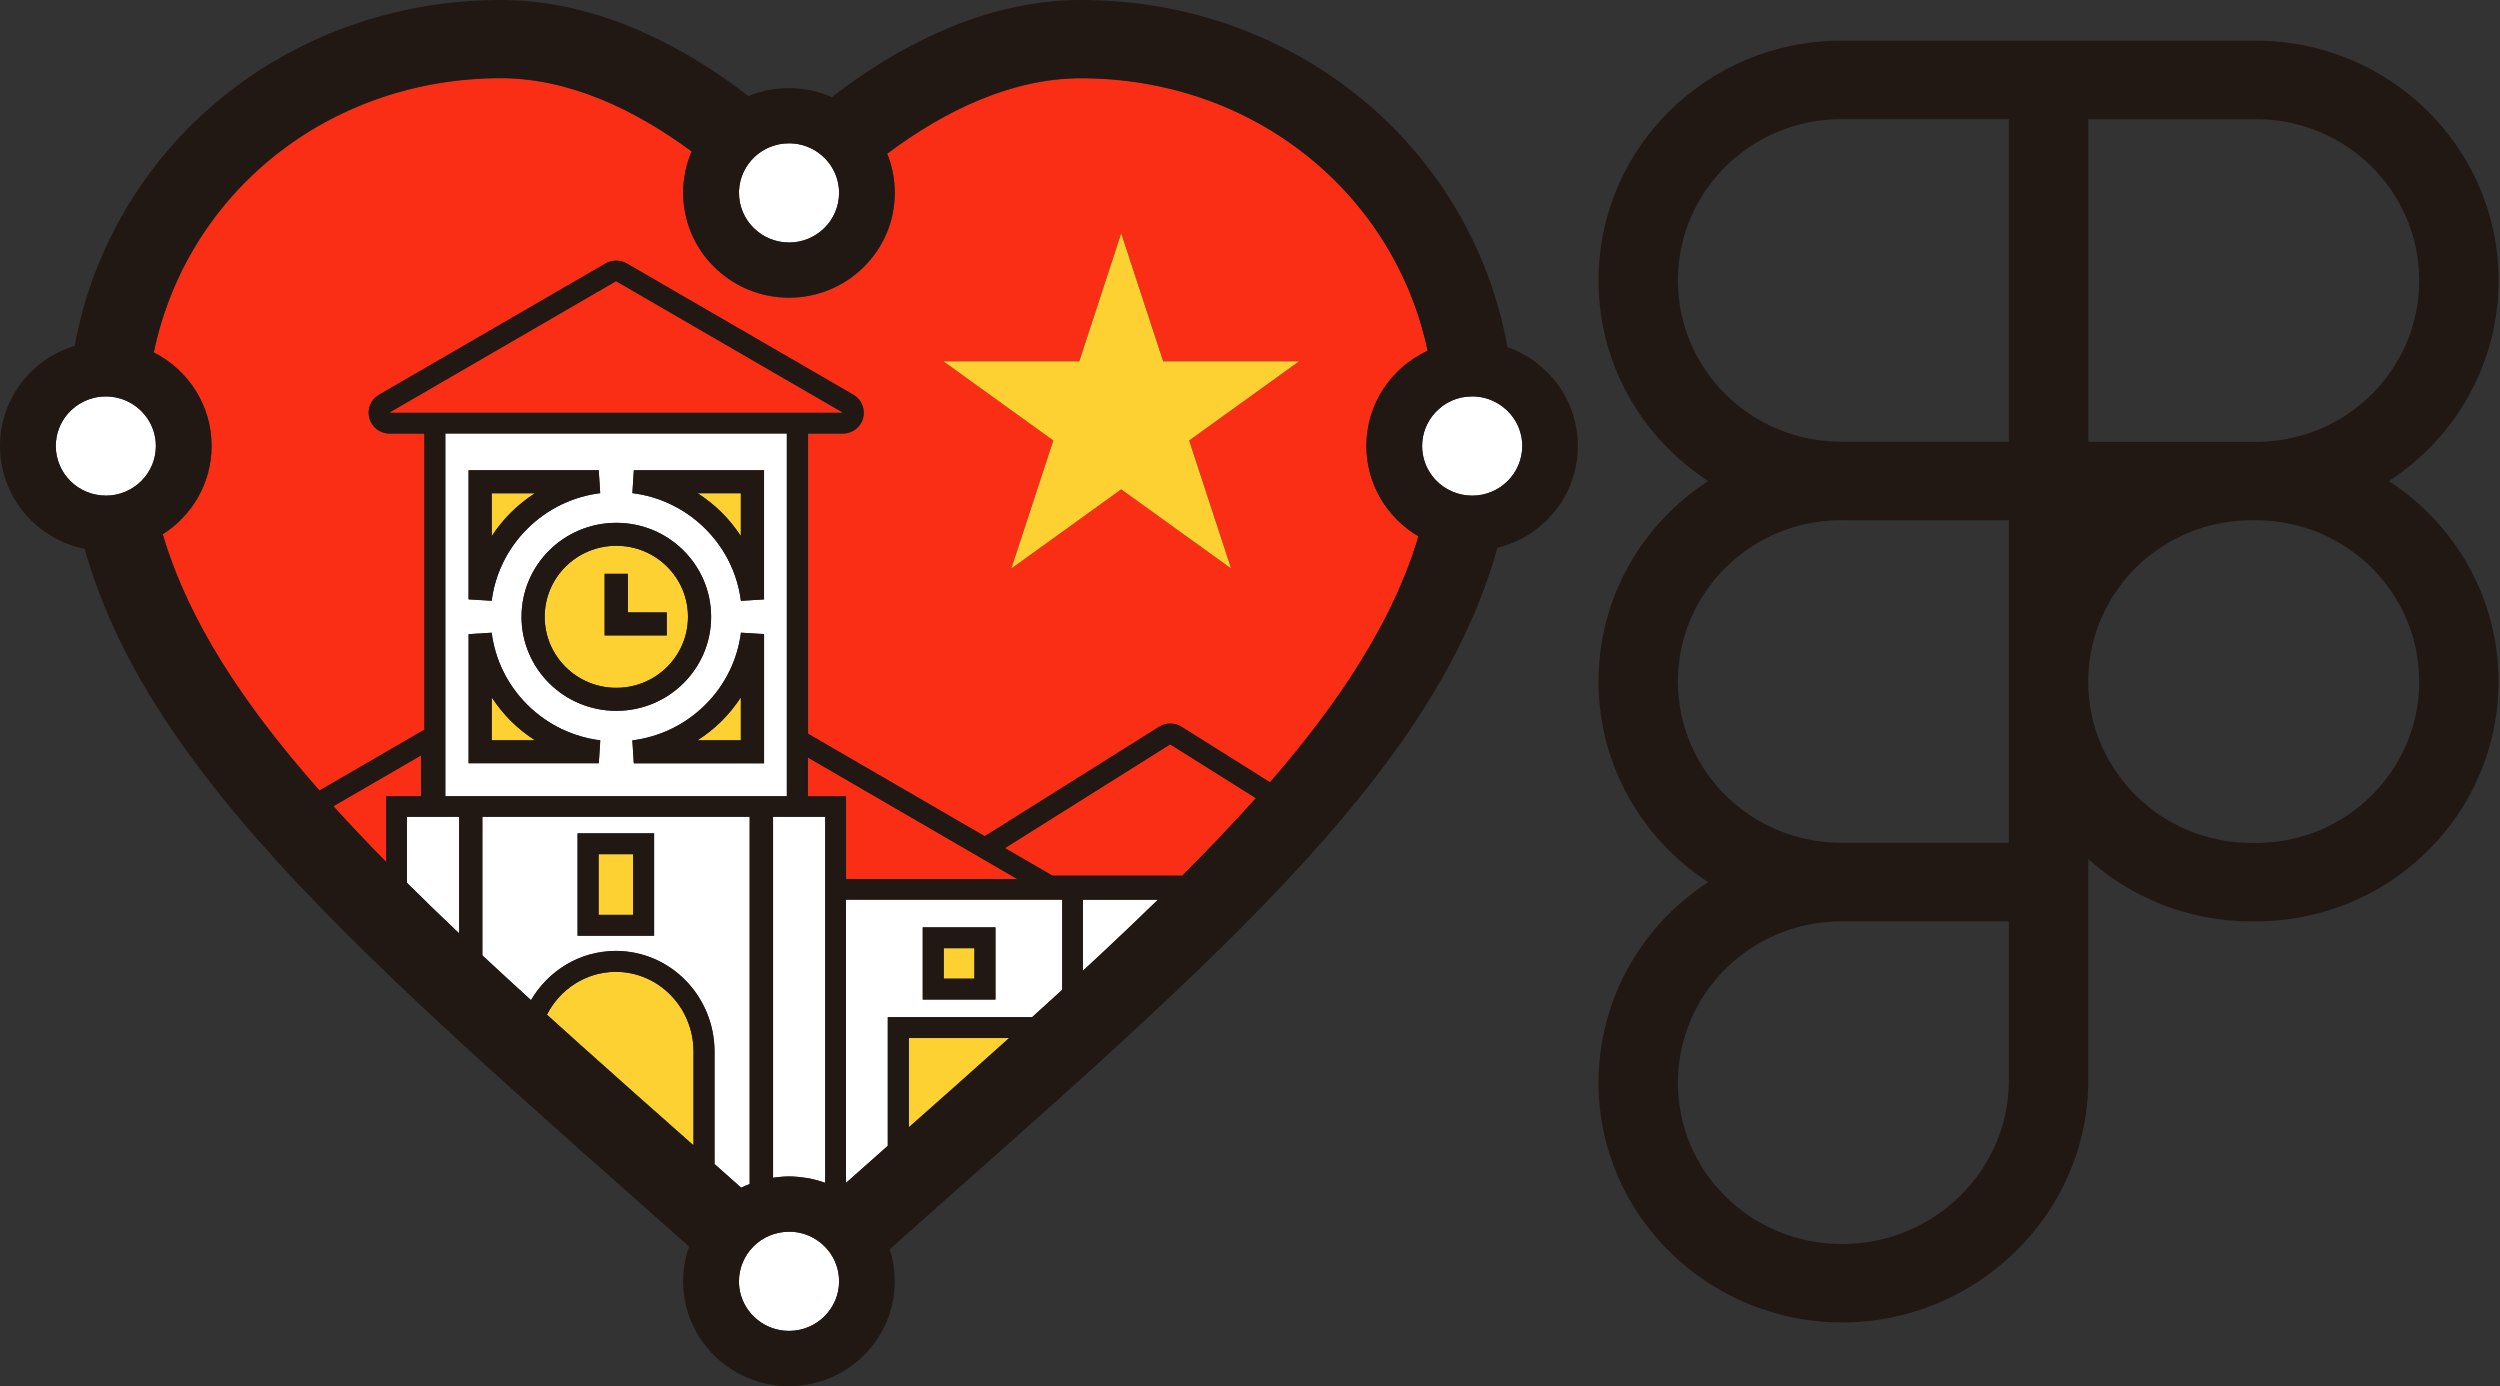 <?xml version="1.0" encoding="utf-8"?>
<svg xmlns="http://www.w3.org/2000/svg" fill="none" height="100%" overflow="visible" preserveAspectRatio="none" style="display: block;" viewBox="0 0 101 56" width="100%">
<rect x="0" y="0" width="101" height="56" fill="#333333" stroke="none"/>
<g clip-path="url(#clip0_0_3843)" id="Layer_1">
<path clip-rule="evenodd" d="M96.511 19.434C99.179 17.704 100.943 14.721 100.943 11.33C100.943 5.98 96.553 1.644 91.14 1.644H74.383C68.969 1.644 64.58 5.98 64.58 11.33C64.58 14.721 66.344 17.701 69.011 19.434C66.344 21.164 64.58 24.146 64.58 27.534C64.58 30.922 66.344 33.905 69.011 35.638C66.344 37.367 64.58 40.35 64.58 43.741C64.58 49.103 69.025 53.427 74.428 53.427C79.83 53.427 84.365 49.061 84.365 43.652V34.706C86.107 36.27 88.419 37.223 90.958 37.223H91.137C96.551 37.223 100.941 32.888 100.941 27.537C100.941 24.146 99.179 21.166 96.509 19.436L96.511 19.434ZM91.14 4.815C94.784 4.815 97.736 7.732 97.736 11.333C97.736 14.934 94.786 17.848 91.146 17.851C91.146 17.851 91.143 17.851 91.14 17.851H90.961C90.961 17.851 90.956 17.851 90.953 17.851H84.368V4.815H91.14ZM67.787 11.33C67.787 7.732 70.74 4.813 74.383 4.813H81.155V17.845H74.383C70.74 17.845 67.787 14.929 67.787 11.328V11.33ZM67.787 27.534C67.787 23.936 70.74 21.017 74.383 21.017H81.158V27.459C81.158 27.484 81.158 27.506 81.158 27.532C81.158 27.556 81.158 27.579 81.158 27.604V34.046H74.383C70.74 34.046 67.787 31.13 67.787 27.529V27.534ZM81.158 43.652C81.158 47.289 78.132 50.259 74.428 50.259C70.723 50.259 67.787 47.331 67.787 43.741C67.787 40.151 70.74 37.223 74.383 37.223H81.158V43.652ZM91.137 34.052H90.958C87.34 34.052 84.404 31.174 84.365 27.609V27.462C84.404 23.9 87.335 21.025 90.95 21.019H91.14C91.14 21.019 91.143 21.019 91.146 21.019C94.786 21.022 97.736 23.939 97.736 27.537C97.736 31.135 94.784 34.055 91.14 34.055L91.137 34.052Z" fill="#211814" fill-rule="evenodd" id="Vector"/>
<g id="Group">
<g id="Vector_2">
</g>
<g id="Vector_3">
</g>
<g id="Vector_4">
</g>
<g id="Vector_5">
</g>
<g id="Vector_6">
</g>
<g id="Vector_7">
</g>
<g id="Vector_8">
</g>
<g id="Vector_9">
</g>
<g id="Vector_10">
</g>
<g id="Vector_11">
</g>
<g id="Vector_12">
</g>
<g id="Vector_13">
</g>
<g id="Vector_14">
</g>
<g id="Vector_15">
</g>
<g id="Vector_16">
</g>
<g id="Vector_17">
</g>
<g id="Vector_18">
</g>
<g id="Vector_19">
</g>
<g id="Vector_20">
</g>
<g id="Vector_21">
</g>
<g id="Vector_22">
</g>
<g id="Vector_23">
</g>
<g id="Vector_24">
</g>
<g id="Vector_25">
</g>
<g id="Vector_26">
</g>
<g id="Vector_27">
</g>
<g id="Vector_28">
</g>
<g id="Vector_29">
</g>
<g id="Vector_30">
</g>
<g id="Vector_31">
</g>
<g id="Vector_32">
</g>
<g id="Vector_33">
</g>
<g id="Vector_34">
</g>
<g id="Vector_35">
</g>
<g id="Vector_36">
</g>
<g id="Vector_37">
</g>
<g id="Vector_38">
</g>
<g id="Vector_39">
</g>
<g id="Vector_40">
</g>
<g id="Vector_41">
</g>
<g id="Vector_42">
</g>
<g id="Vector_43">
</g>
<g id="Vector_44">
</g>
<g id="Vector_45">
</g>
<g id="Vector_46">
</g>
<path d="M31.876 9.797C32.992 9.797 33.898 8.899 33.898 7.793C33.898 7.718 33.895 7.646 33.886 7.574C33.85 7.241 33.733 6.933 33.554 6.673C33.19 6.141 32.575 5.789 31.876 5.789C30.791 5.789 29.907 6.634 29.857 7.696C29.857 7.726 29.857 7.76 29.857 7.79C29.857 8.896 30.763 9.794 31.879 9.794L31.876 9.797Z" fill="white" id="Vector_47"/>
<path d="M5.925 16.861C5.559 16.351 4.958 16.015 4.275 16.015C3.657 16.015 3.107 16.29 2.735 16.72C2.433 17.069 2.254 17.524 2.254 18.017C2.254 19.123 3.16 20.021 4.275 20.021C5.391 20.021 6.297 19.123 6.297 18.017C6.297 17.585 6.16 17.185 5.925 16.858V16.861Z" fill="white" id="Vector_48"/>
<path d="M61.498 18.02C61.498 17.621 61.381 17.249 61.177 16.936C61.132 16.866 61.082 16.8 61.029 16.736C60.657 16.295 60.1 16.015 59.474 16.015C58.847 16.015 58.347 16.268 57.978 16.672C57.651 17.027 57.452 17.501 57.452 18.02C57.452 18.463 57.598 18.874 57.844 19.206C57.889 19.267 57.939 19.328 57.992 19.384C58.361 19.777 58.889 20.024 59.474 20.024C60.59 20.024 61.495 19.126 61.495 18.02H61.498Z" fill="white" id="Vector_49"/>
<path d="M33.886 51.539C33.85 51.221 33.738 50.924 33.57 50.669C33.224 50.145 32.636 49.79 31.963 49.762H31.949C31.924 49.762 31.901 49.762 31.876 49.762C30.76 49.762 29.854 50.661 29.854 51.767C29.854 51.858 29.86 51.947 29.871 52.036C29.88 52.088 29.888 52.141 29.899 52.191C30.095 53.092 30.906 53.768 31.876 53.768C32.992 53.768 33.898 52.87 33.898 51.764C33.898 51.689 33.892 51.611 33.884 51.539H33.886Z" fill="white" id="Vector_50"/>
<path d="M54.838 26.919C54.899 26.822 54.964 26.725 55.022 26.628C55.154 26.414 55.282 26.201 55.406 25.985C55.447 25.91 55.489 25.835 55.531 25.76C55.615 25.61 55.699 25.461 55.78 25.314C55.828 25.228 55.872 25.139 55.917 25.053C55.99 24.915 56.06 24.779 56.127 24.64C56.172 24.551 56.214 24.463 56.255 24.371C56.32 24.235 56.384 24.097 56.446 23.961C56.485 23.872 56.524 23.786 56.563 23.697C56.625 23.556 56.683 23.412 56.742 23.268C56.776 23.187 56.809 23.104 56.84 23.024C56.901 22.863 56.96 22.702 57.019 22.544C57.041 22.48 57.066 22.417 57.089 22.353C57.167 22.125 57.242 21.901 57.31 21.674C56.049 20.936 55.204 19.578 55.204 18.023C55.204 16.32 56.219 14.851 57.681 14.177C56.325 7.801 50.649 3.166 43.67 3.166C40.891 3.166 38.178 4.466 35.844 6.215C36.042 6.703 36.151 7.238 36.151 7.796C36.151 10.135 34.239 12.032 31.876 12.032C31.728 12.032 31.582 12.023 31.44 12.009C29.284 11.793 27.604 9.989 27.604 7.796C27.604 7.202 27.727 6.637 27.947 6.124C25.638 4.419 22.973 3.163 20.241 3.163C13.237 3.163 7.544 7.834 6.216 14.244C7.6 14.945 8.551 16.373 8.551 18.02C8.551 19.52 7.765 20.836 6.577 21.59C6.585 21.624 6.599 21.657 6.607 21.688C6.666 21.882 6.728 22.076 6.792 22.27C6.823 22.361 6.859 22.455 6.892 22.547C6.94 22.683 6.988 22.816 7.041 22.952C7.083 23.057 7.125 23.162 7.167 23.268C7.217 23.39 7.264 23.509 7.317 23.631C7.365 23.745 7.415 23.855 7.468 23.969C7.519 24.08 7.569 24.191 7.622 24.305C7.678 24.424 7.737 24.543 7.796 24.662C7.846 24.765 7.899 24.867 7.952 24.97C8.017 25.097 8.084 25.222 8.151 25.35C8.201 25.444 8.251 25.535 8.305 25.63C8.38 25.765 8.456 25.901 8.534 26.037C8.579 26.115 8.623 26.19 8.671 26.267C8.76 26.42 8.85 26.57 8.945 26.722C8.97 26.764 8.998 26.802 9.023 26.844C9.669 27.872 10.407 28.907 11.238 29.952C11.246 29.963 11.252 29.971 11.26 29.982C11.425 30.19 11.593 30.398 11.766 30.606C11.777 30.617 11.786 30.631 11.797 30.642C11.97 30.853 12.149 31.066 12.331 31.277C12.334 31.282 12.339 31.285 12.342 31.291C12.527 31.507 12.717 31.726 12.91 31.945L17.149 29.486V17.524H15.745C15.362 17.524 15.024 17.268 14.926 16.903C14.825 16.537 14.985 16.146 15.317 15.954L24.469 10.651C24.735 10.499 25.062 10.499 25.327 10.651L34.479 15.954C34.812 16.146 34.971 16.534 34.871 16.903C34.77 17.271 34.434 17.524 34.051 17.524H32.648V29.649L39.786 33.791L46.83 29.369C47.106 29.195 47.462 29.195 47.739 29.369L51.312 31.612C51.343 31.579 51.371 31.543 51.399 31.51C51.729 31.13 52.047 30.75 52.352 30.373C52.358 30.365 52.366 30.356 52.372 30.348C52.489 30.204 52.601 30.06 52.716 29.916C52.78 29.835 52.847 29.752 52.908 29.672C53.012 29.541 53.11 29.411 53.211 29.278C53.283 29.184 53.353 29.09 53.423 28.995C53.515 28.87 53.608 28.746 53.697 28.624C53.77 28.521 53.842 28.421 53.915 28.319C53.999 28.2 54.083 28.08 54.164 27.961C54.239 27.853 54.312 27.745 54.385 27.637C54.46 27.523 54.536 27.412 54.609 27.299C54.69 27.174 54.768 27.052 54.843 26.93L54.838 26.919ZM49.735 22.965L45.297 19.769L40.86 22.965L42.554 17.793L38.117 14.596H43.603L45.297 9.423L46.992 14.596H52.478L48.041 17.793L49.735 22.965Z" fill="#F92E14" id="Vector_51"/>
<path d="M46.992 14.599L45.297 9.426L43.603 14.599H38.117L42.554 17.795L40.86 22.965L45.297 19.769L49.735 22.965L48.041 17.795L52.478 14.599H46.992Z" fill="#FED132" id="Vector_52"/>
<path d="M47.274 30.071L40.6 34.263L42.518 35.377H47.764C47.789 35.352 47.811 35.327 47.836 35.302C48.071 35.066 48.3 34.834 48.527 34.601C48.558 34.568 48.589 34.537 48.622 34.504C48.849 34.271 49.072 34.038 49.293 33.808C49.31 33.788 49.327 33.772 49.343 33.752C49.575 33.508 49.805 33.265 50.029 33.021C50.037 33.012 50.042 33.004 50.051 32.998C50.28 32.749 50.504 32.502 50.725 32.255C50.727 32.253 50.73 32.247 50.736 32.244L47.274 30.071Z" fill="#F92E14" id="Vector_53"/>
<path d="M41.106 35.518L32.639 30.603V32.167H34.177V35.518H41.106Z" fill="#F92E14" id="Vector_54"/>
<path d="M14.512 33.697C14.864 34.071 15.228 34.446 15.6 34.825V32.169H17.009V30.52L13.469 32.574C13.802 32.94 14.143 33.309 14.495 33.68C14.501 33.686 14.506 33.691 14.512 33.7V33.697Z" fill="#F92E14" id="Vector_55"/>
<path d="M19.4 25.621L19.864 25.56L19.4 25.621Z" fill="white" id="Vector_56"/>
<path d="M19.4 24.213L19.864 24.271L19.4 24.213Z" fill="white" id="Vector_57"/>
<path d="M25.604 30.37L25.546 29.91L25.604 30.37Z" fill="white" id="Vector_58"/>
<path d="M30.4 25.619L29.933 25.558L30.397 25.619H30.4Z" fill="white" id="Vector_59"/>
<path d="M31.789 17.512H17.993V32.167H31.789V17.512ZM18.93 18.998H24.189L24.248 19.924C23.172 20.06 22.134 20.54 21.309 21.358C20.485 22.178 20.001 23.207 19.864 24.274L18.93 24.216V19.001V18.998ZM24.192 30.836H18.933V25.621L19.867 25.563C20.004 26.631 20.485 27.659 21.312 28.48C22.14 29.3 23.177 29.777 24.254 29.913L24.195 30.839L24.192 30.836ZM21.069 24.92C21.069 22.824 22.786 21.122 24.9 21.122C27.014 21.122 28.73 22.821 28.73 24.92C28.73 27.019 27.014 28.718 24.9 28.718C22.786 28.718 21.069 27.019 21.069 24.92ZM30.867 30.836H25.604L25.546 29.91C26.622 29.774 27.659 29.297 28.487 28.477C29.315 27.656 29.796 26.625 29.933 25.558L30.867 25.616V30.833V30.836ZM30.867 24.216L29.933 24.274C29.796 23.207 29.315 22.175 28.487 21.355C27.662 20.534 26.622 20.057 25.548 19.922L25.607 18.996H30.867V24.213V24.216Z" fill="white" id="Vector_60"/>
<path d="M42.912 39.99V36.347H34.177V47.791L35.729 46.413C35.777 46.372 35.821 46.333 35.866 46.291V41.093H41.699C41.735 41.06 41.769 41.03 41.805 40.996C42.169 40.666 42.524 40.342 42.879 40.021C42.89 40.01 42.901 40.001 42.912 39.99ZM40.217 40.381H37.278V37.465H40.217V40.381Z" fill="white" id="Vector_61"/>
<path d="M44.579 38.449C45.283 37.789 45.96 37.143 46.617 36.505C46.67 36.453 46.726 36.4 46.777 36.35H43.748V39.219C43.782 39.189 43.813 39.161 43.843 39.131C44.073 38.917 44.302 38.706 44.526 38.496C44.542 38.479 44.559 38.465 44.576 38.449H44.579Z" fill="white" id="Vector_62"/>
<path d="M31.873 47.528C31.991 47.528 32.105 47.533 32.22 47.545C32.248 47.545 32.273 47.55 32.298 47.553C32.402 47.564 32.505 47.578 32.609 47.594C32.617 47.594 32.625 47.594 32.634 47.597C32.874 47.642 33.109 47.705 33.336 47.786V32.998H31.227V47.581C31.311 47.567 31.395 47.558 31.479 47.55C31.608 47.536 31.736 47.528 31.87 47.528H31.873Z" fill="white" id="Vector_63"/>
<path d="M24.877 38.421C27.095 38.421 28.867 40.256 28.867 42.491V47.029L29.944 47.985C30.056 47.93 30.17 47.883 30.288 47.838V33.001H19.489V38.601C20.124 39.194 20.781 39.799 21.455 40.411C22.148 39.225 23.415 38.424 24.88 38.424L24.877 38.421ZM23.334 33.666H26.426V37.803H23.334V33.666Z" fill="white" id="Vector_64"/>
<path d="M17.507 36.713C17.848 37.043 18.195 37.376 18.55 37.711V32.998H16.441V35.665C16.766 35.99 17.098 36.314 17.437 36.644C17.459 36.666 17.484 36.688 17.507 36.711V36.713Z" fill="white" id="Vector_65"/>
<path d="M28.02 42.491C28.02 40.694 26.602 39.264 24.88 39.264C23.678 39.264 22.626 39.962 22.098 40.994C22.554 41.407 23.018 41.823 23.488 42.247C23.507 42.266 23.529 42.283 23.549 42.302C24.972 43.577 26.465 44.9 28.02 46.275V42.493V42.491Z" fill="#FED132" id="Vector_66"/>
<path d="M36.719 41.939V45.543C38.123 44.301 39.473 43.101 40.768 41.939H36.719Z" fill="#FED132" id="Vector_67"/>
<path d="M25.576 34.509H24.184V36.96H25.576V34.509Z" fill="#FED132" id="Vector_68"/>
<path d="M39.364 38.307H38.125V39.538H39.364V38.307Z" fill="#FED132" id="Vector_69"/>
<path d="M29.93 21.657V19.924H28.185C28.526 20.146 28.853 20.401 29.152 20.698C29.452 20.994 29.709 21.319 29.933 21.657H29.93Z" fill="#FED132" id="Vector_70"/>
<path d="M28.182 29.907H29.93V28.175C29.706 28.513 29.449 28.837 29.15 29.134C28.851 29.43 28.523 29.686 28.182 29.907Z" fill="#FED132" id="Vector_71"/>
<path d="M21.614 19.927H19.869V21.657C20.093 21.319 20.35 20.997 20.649 20.698C20.949 20.401 21.276 20.146 21.617 19.924L21.614 19.927Z" fill="#FED132" id="Vector_72"/>
<path d="M19.867 28.175V29.907H21.611C21.27 29.686 20.943 29.43 20.644 29.134C20.345 28.837 20.087 28.513 19.864 28.175H19.867Z" fill="#FED132" id="Vector_73"/>
<path d="M24.9 22.051C23.3 22.051 22.006 23.334 22.006 24.92C22.006 26.506 23.3 27.789 24.9 27.789C26.499 27.789 27.794 26.506 27.794 24.92C27.794 23.337 26.499 22.051 24.9 22.051ZM26.938 25.671H24.427V23.182H25.367V24.74H26.938V25.671Z" fill="#FED132" id="Vector_74"/>
<g id="Group_2">
<path d="M60.903 14.025C59.44 5.924 52.327 0 43.67 0C40.594 0 37.781 1.164 35.463 2.623C34.823 3.027 34.202 3.463 33.612 3.923C33.081 3.69 32.494 3.56 31.876 3.56C31.297 3.56 30.744 3.673 30.24 3.881C29.664 3.44 29.066 3.016 28.445 2.625C26.13 1.164 23.314 0 20.238 0C11.604 0 4.502 5.899 3.017 13.97C1.269 14.502 0 16.113 0 18.02C0 20.071 1.471 21.782 3.422 22.173C4.482 25.982 6.686 29.497 9.566 32.937C13.62 37.778 19.358 42.854 25.957 48.692L26.052 48.775L27.838 50.361C27.682 50.799 27.598 51.273 27.598 51.764C27.598 54.104 29.51 56 31.873 56C34.236 56 36.148 54.104 36.148 51.764C36.148 51.312 36.076 50.877 35.944 50.469L37.857 48.77L37.946 48.69C44.545 42.851 50.283 37.775 54.337 32.935C57.229 29.483 59.438 25.957 60.492 22.131C62.359 21.679 63.746 20.008 63.746 18.017C63.746 16.174 62.558 14.604 60.897 14.022L60.903 14.025ZM29.857 7.699C29.907 6.637 30.791 5.791 31.876 5.791C32.575 5.791 33.19 6.141 33.554 6.676C33.733 6.939 33.85 7.247 33.886 7.577C33.895 7.649 33.898 7.721 33.898 7.796C33.898 8.902 32.992 9.8 31.876 9.8C30.76 9.8 29.854 8.902 29.854 7.796C29.854 7.765 29.854 7.732 29.854 7.701L29.857 7.699ZM4.275 20.024C3.16 20.024 2.254 19.126 2.254 18.02C2.254 17.524 2.435 17.072 2.735 16.722C3.107 16.29 3.657 16.018 4.275 16.018C4.955 16.018 5.559 16.351 5.925 16.864C6.16 17.191 6.297 17.59 6.297 18.023C6.297 19.129 5.391 20.027 4.275 20.027V20.024ZM14.495 33.678C14.143 33.306 13.802 32.937 13.469 32.569L17.009 30.515V32.164H15.6V34.82C15.228 34.443 14.864 34.066 14.512 33.694C14.506 33.689 14.501 33.683 14.495 33.675V33.678ZM15.765 34.989C15.918 35.144 16.075 35.302 16.234 35.46C16.078 35.302 15.921 35.144 15.765 34.989ZM17.437 36.644C17.098 36.314 16.766 35.99 16.441 35.665V32.998H18.55V37.709C18.197 37.373 17.848 37.04 17.507 36.711C17.484 36.688 17.459 36.666 17.437 36.644ZM17.99 17.512H31.787V32.167H17.99V17.512ZM15.739 16.67L24.891 11.366L34.043 16.67H15.739ZM33.341 47.786C33.341 47.786 33.341 47.786 33.338 47.786C33.112 47.705 32.877 47.642 32.636 47.597C32.628 47.597 32.62 47.597 32.611 47.594C32.511 47.578 32.407 47.564 32.301 47.553C32.276 47.553 32.248 47.547 32.223 47.545C32.108 47.536 31.993 47.528 31.876 47.528C31.745 47.528 31.616 47.539 31.485 47.55C31.401 47.558 31.314 47.569 31.233 47.581V32.998H33.341V47.786ZM28.18 46.416C26.566 44.989 25.023 43.622 23.546 42.299C23.527 42.28 23.504 42.263 23.485 42.244C23.012 41.823 22.551 41.404 22.095 40.991C22.624 39.96 23.675 39.261 24.877 39.261C26.6 39.261 28.017 40.694 28.017 42.488V46.269C28.07 46.316 28.124 46.364 28.18 46.411L28.867 47.023V42.485C28.867 40.251 27.095 38.415 24.877 38.415C23.415 38.415 22.148 39.217 21.452 40.403C20.778 39.791 20.124 39.186 19.486 38.593V32.996H30.285V47.833C30.17 47.88 30.053 47.924 29.941 47.98L28.174 46.411L28.18 46.416ZM31.876 53.768C30.906 53.768 30.098 53.092 29.899 52.191C29.888 52.138 29.88 52.088 29.871 52.036C29.86 51.947 29.854 51.858 29.854 51.767C29.854 50.661 30.76 49.762 31.876 49.762C31.901 49.762 31.924 49.762 31.949 49.762H31.963C32.636 49.79 33.224 50.145 33.57 50.669C33.738 50.924 33.85 51.221 33.886 51.539C33.895 51.614 33.9 51.689 33.9 51.764C33.9 52.87 32.994 53.768 31.879 53.768H31.876ZM33.906 48.035C33.906 48.035 33.9 48.032 33.898 48.03C33.9 48.03 33.903 48.03 33.906 48.035ZM32.639 32.167V30.603L41.106 35.518H34.18V32.169H32.639V32.167ZM36.719 45.54V41.936H40.768C39.476 43.098 38.123 44.298 36.719 45.54ZM42.912 39.99C42.912 39.99 42.89 40.01 42.879 40.021C42.526 40.345 42.169 40.669 41.805 40.996C41.769 41.03 41.735 41.06 41.699 41.093H35.866V46.291C35.819 46.333 35.774 46.372 35.729 46.413L34.177 47.791V36.347H42.912V39.99ZM46.617 36.505C45.96 37.143 45.281 37.792 44.579 38.449C44.562 38.465 44.545 38.479 44.529 38.496C44.305 38.706 44.075 38.917 43.846 39.131C43.813 39.161 43.782 39.189 43.751 39.219V36.35H46.779C46.726 36.403 46.673 36.453 46.62 36.505H46.617ZM50.725 32.255C50.504 32.502 50.28 32.749 50.051 32.998C50.042 33.007 50.037 33.015 50.029 33.021C49.805 33.262 49.575 33.506 49.343 33.752C49.327 33.772 49.31 33.788 49.293 33.808C49.075 34.038 48.851 34.271 48.622 34.504C48.591 34.537 48.56 34.568 48.527 34.601C48.3 34.834 48.068 35.066 47.836 35.302C47.811 35.327 47.789 35.352 47.764 35.377H42.518L40.6 34.263L47.274 30.071L50.736 32.244C50.736 32.244 50.73 32.253 50.725 32.255ZM57.089 22.353C57.066 22.417 57.041 22.48 57.019 22.544C56.96 22.705 56.901 22.866 56.84 23.024C56.809 23.104 56.776 23.187 56.742 23.268C56.683 23.412 56.625 23.553 56.563 23.697C56.524 23.786 56.485 23.872 56.446 23.961C56.384 24.097 56.32 24.235 56.255 24.371C56.214 24.46 56.172 24.549 56.127 24.64C56.06 24.779 55.987 24.915 55.917 25.053C55.872 25.139 55.828 25.228 55.78 25.314C55.699 25.463 55.615 25.613 55.531 25.76C55.489 25.835 55.45 25.91 55.406 25.985C55.282 26.198 55.154 26.412 55.022 26.628C54.964 26.725 54.899 26.822 54.838 26.919C54.76 27.041 54.681 27.166 54.603 27.288C54.53 27.398 54.455 27.512 54.379 27.626C54.307 27.734 54.234 27.842 54.158 27.95C54.077 28.069 53.993 28.189 53.91 28.308C53.837 28.41 53.764 28.51 53.691 28.613C53.602 28.737 53.51 28.862 53.417 28.984C53.347 29.078 53.275 29.173 53.205 29.267C53.104 29.397 53.006 29.527 52.903 29.661C52.839 29.741 52.774 29.824 52.71 29.905C52.595 30.049 52.483 30.193 52.366 30.337C52.361 30.345 52.352 30.354 52.346 30.362C52.039 30.739 51.72 31.119 51.393 31.499C51.362 31.532 51.334 31.568 51.306 31.601L47.733 29.358C47.456 29.184 47.101 29.184 46.824 29.358L39.781 33.78L32.642 29.638V17.512H34.046C34.429 17.512 34.767 17.257 34.865 16.892C34.963 16.526 34.806 16.135 34.474 15.943L25.322 10.64C25.056 10.488 24.729 10.488 24.463 10.64L15.312 15.943C14.979 16.135 14.819 16.523 14.92 16.892C15.021 17.26 15.356 17.512 15.739 17.512H17.143V29.475L12.904 31.934C12.711 31.715 12.521 31.496 12.337 31.28C12.334 31.274 12.328 31.271 12.325 31.266C12.144 31.052 11.965 30.842 11.791 30.631C11.78 30.62 11.772 30.606 11.761 30.595C11.59 30.387 11.419 30.179 11.255 29.971C11.246 29.96 11.241 29.952 11.232 29.941C10.404 28.895 9.663 27.864 9.018 26.833C8.992 26.791 8.964 26.753 8.939 26.711C8.844 26.558 8.755 26.409 8.665 26.256C8.62 26.179 8.573 26.104 8.528 26.026C8.45 25.89 8.374 25.755 8.299 25.619C8.249 25.524 8.195 25.433 8.145 25.339C8.078 25.211 8.011 25.086 7.947 24.959C7.894 24.856 7.84 24.754 7.79 24.651C7.731 24.532 7.673 24.413 7.617 24.294C7.564 24.183 7.513 24.072 7.463 23.958C7.413 23.844 7.362 23.733 7.312 23.62C7.259 23.501 7.211 23.379 7.161 23.257C7.119 23.151 7.074 23.046 7.035 22.941C6.982 22.805 6.934 22.672 6.887 22.536C6.853 22.444 6.82 22.35 6.786 22.259C6.719 22.065 6.66 21.87 6.602 21.676C6.59 21.643 6.579 21.61 6.571 21.579C7.756 20.828 8.545 19.509 8.545 18.009C8.545 16.362 7.597 14.934 6.21 14.233C7.538 7.821 13.231 3.152 20.236 3.152C22.968 3.152 25.635 4.408 27.942 6.113C27.721 6.626 27.598 7.191 27.598 7.785C27.598 9.977 29.281 11.782 31.434 11.998C31.577 12.012 31.722 12.021 31.87 12.021C34.23 12.021 36.146 10.124 36.146 7.785C36.146 7.225 36.037 6.692 35.838 6.204C38.173 4.455 40.885 3.155 43.664 3.155C50.644 3.155 56.32 7.79 57.676 14.166C56.214 14.84 55.199 16.306 55.199 18.012C55.199 19.567 56.046 20.928 57.304 21.663C57.237 21.89 57.161 22.117 57.083 22.342L57.089 22.353ZM59.477 20.024C58.892 20.024 58.364 19.777 57.995 19.384C57.942 19.328 57.891 19.267 57.846 19.206C57.6 18.874 57.455 18.463 57.455 18.02C57.455 17.501 57.654 17.027 57.981 16.672C58.35 16.268 58.884 16.015 59.477 16.015C60.1 16.015 60.659 16.295 61.031 16.736C61.084 16.8 61.135 16.866 61.179 16.936C61.384 17.249 61.501 17.621 61.501 18.02C61.501 19.126 60.595 20.024 59.48 20.024H59.477Z" fill="#211814" id="Vector_75"/>
<path d="M23.334 37.803H26.426V33.666H23.334V37.803ZM24.184 34.509H25.576V36.96H24.184V34.509Z" fill="#211814" id="Vector_76"/>
<path d="M40.217 37.465H37.278V40.381H40.217V37.465ZM39.367 39.538H38.128V38.307H39.367V39.538Z" fill="#211814" id="Vector_77"/>
<path d="M19.864 25.56L18.93 25.619V30.833H24.189L24.248 29.907C23.172 29.771 22.134 29.295 21.307 28.474C20.482 27.654 19.998 26.625 19.861 25.558L19.864 25.56ZM19.867 29.907V28.175C20.09 28.513 20.348 28.834 20.647 29.134C20.946 29.43 21.273 29.686 21.614 29.907H19.869H19.867Z" fill="#211814" id="Vector_78"/>
<path d="M30.4 25.619L29.936 25.56C29.798 26.628 29.317 27.659 28.49 28.48C27.662 29.3 26.625 29.777 25.548 29.913L25.607 30.839H30.869V25.621L29.936 25.563L30.4 25.621V25.619ZM29.93 29.907H28.182C28.523 29.686 28.851 29.43 29.15 29.134C29.449 28.837 29.706 28.513 29.93 28.175V29.907Z" fill="#211814" id="Vector_79"/>
<path d="M25.548 19.922C26.625 20.057 27.662 20.537 28.487 21.355C29.315 22.175 29.796 23.207 29.933 24.274L30.867 24.216V18.998H25.607L25.548 19.924V19.922ZM29.93 19.927V21.66C29.706 21.322 29.449 20.997 29.15 20.701C28.851 20.404 28.523 20.149 28.182 19.927H29.927H29.93Z" fill="#211814" id="Vector_80"/>
<path d="M19.4 24.213L19.864 24.271C20.001 23.204 20.482 22.175 21.309 21.355C22.134 20.534 23.174 20.057 24.248 19.922L24.189 18.996H18.93V24.21L19.864 24.268L19.4 24.21V24.213ZM19.867 19.927H21.611C21.27 20.149 20.943 20.404 20.644 20.701C20.345 20.997 20.087 21.322 19.864 21.66V19.93L19.867 19.927Z" fill="#211814" id="Vector_81"/>
<path d="M28.73 24.92C28.73 22.824 27.016 21.122 24.9 21.122C22.783 21.122 21.069 22.821 21.069 24.92C21.069 27.016 22.783 28.718 24.9 28.718C27.016 28.718 28.73 27.019 28.73 24.92ZM24.9 27.787C23.3 27.787 22.006 26.503 22.006 24.917C22.006 23.331 23.3 22.048 24.9 22.048C26.499 22.048 27.794 23.331 27.794 24.917C27.794 26.5 26.499 27.787 24.9 27.787Z" fill="#211814" id="Vector_82"/>
<path d="M25.367 23.182H24.427V25.671H26.938V24.74H25.367V23.182Z" fill="#211814" id="Vector_83"/>
</g>
<path d="M24.888 11.366L15.739 16.67H34.04L24.888 11.366Z" fill="#F92E14" id="Vector_84"/>
</g>
</g>
<defs>
<clipPath id="clip0_0_3843">
<rect fill="white" height="56" width="100.943"/>
</clipPath>
</defs>
</svg>